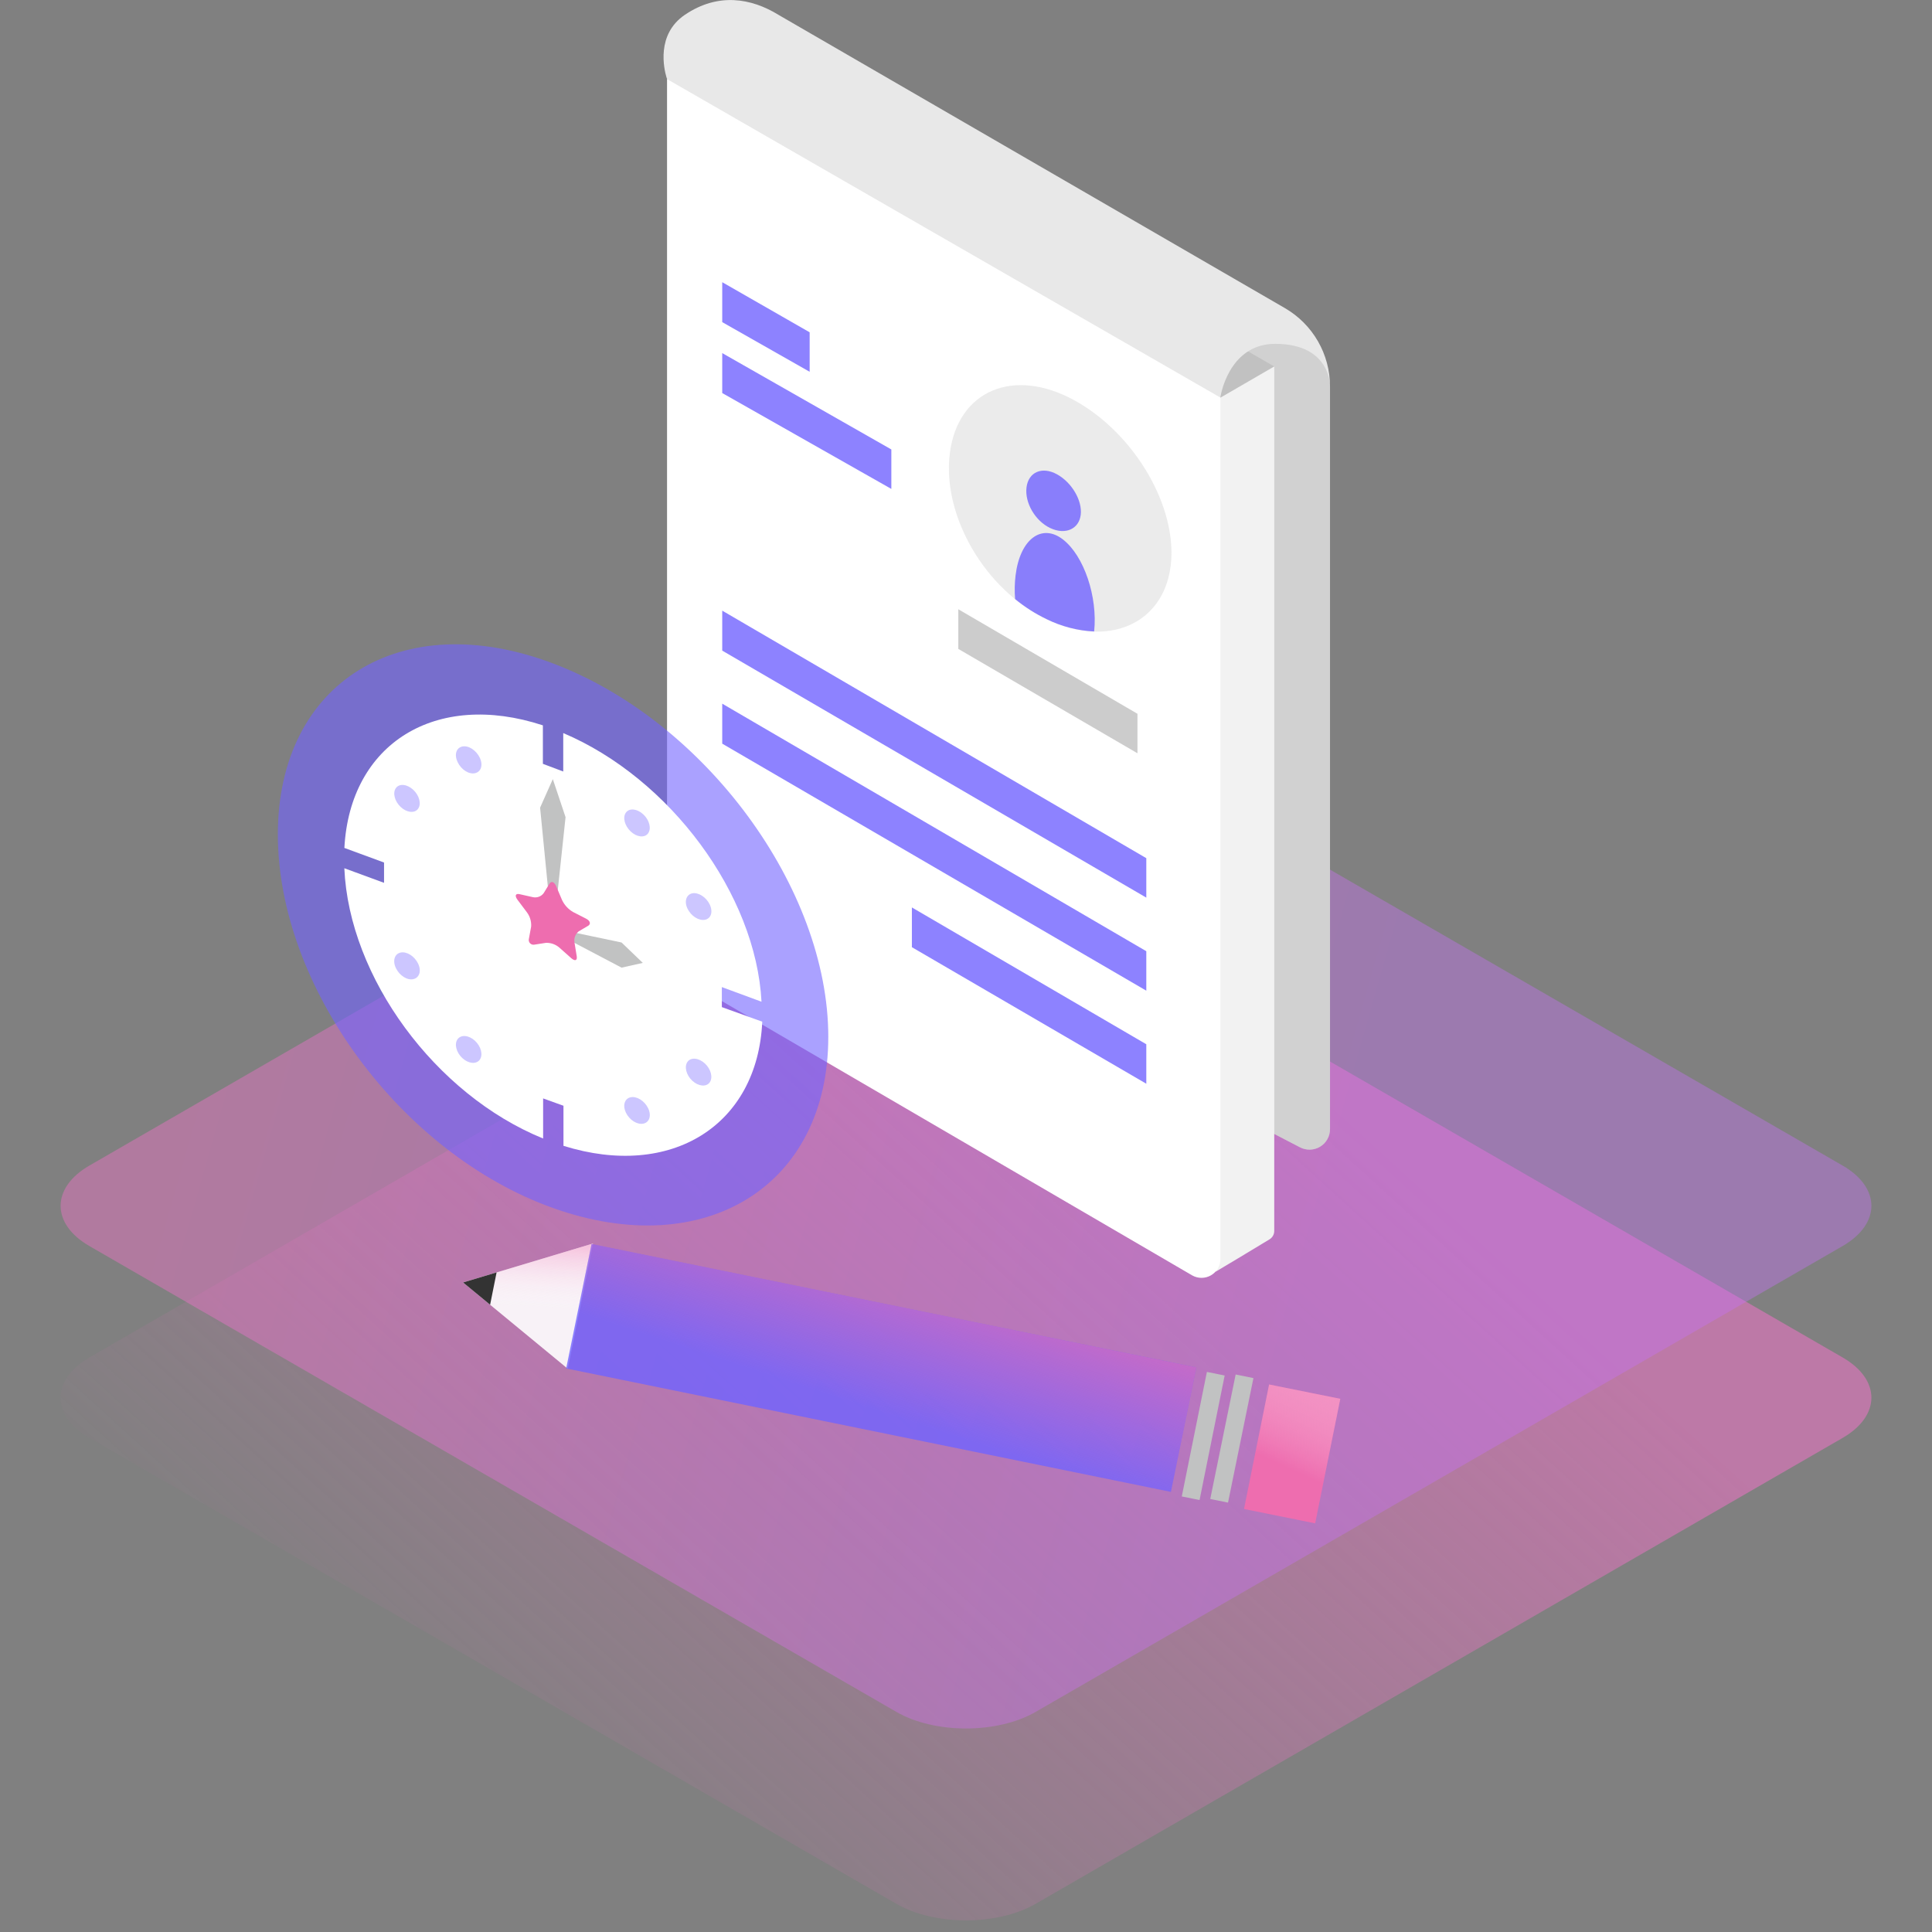 <svg xmlns="http://www.w3.org/2000/svg" width="160" height="160" fill="none" viewBox="0 0 160 160">
    <rect x="0" y="0" width="160" height="160" fill="#808080" stroke="none"/>
    <path fill="url(#prefix__paint0_linear)" d="M85.772 73.837c-3.175-1.835-8.369-1.835-11.544 0L7.401 112.419c-3.175 1.834-3.175 4.833 0 6.663l66.828 38.582c3.174 1.831 8.368 1.831 11.543 0l66.828-38.582c3.175-1.834 3.175-4.833 0-6.663L85.772 73.837z" opacity=".5"/>
    <g opacity=".5">
        <path fill="url(#prefix__paint1_linear)" d="M85.772 57.946c-3.175-1.835-8.369-1.835-11.544 0L7.401 96.528c-3.175 1.834-3.175 4.833 0 6.663l66.828 38.578c3.174 1.835 8.368 1.835 11.543 0l66.828-38.578c3.175-1.834 3.175-4.833 0-6.663L85.772 57.946z" opacity=".8"/>
    </g>
    <path fill="#E8E8E8" d="M55.296 6.664c-.04-.086-.074-.173-.102-.263-.204-.69-.874-3.555 1.529-5.178 2.744-1.854 5.488-1.38 7.737 0l41.965 24.302c1.131.66 2.07 1.603 2.723 2.738.652 1.135.996 2.42.997 3.73v61.516c0 .292-.074.579-.217.833-.143.254-.348.467-.597.619-.249.151-.533.236-.824.246-.291.01-.58-.054-.839-.188l-11.595-6.013c-.322-.168-.582-.434-.74-.76L55.295 6.663z"/>
    <path fill="#9B9B9B" d="M110.145 93.51V31.925s.039-3.449-4.539-3.449c-3.92 0-4.551 4.457-4.551 4.457l-9.43 9.43s-7.139 9.06-7.687 10.89c-.255.846.505 7.56 1.387 14.628l9.992 20.363c.159.327.418.593.74.76l11.611 6.014c.259.133.548.198.839.188.291-.01.575-.095.824-.246.249-.152.454-.365.597-.62.143-.253.217-.54.217-.832z" opacity=".3"/>
    <path fill="#F2F2F2" d="M101.07 32.926l4.457-2.583v71.602c0 .139-.036.276-.105.398-.069.121-.168.223-.287.295-.964.596-4.457 2.678-4.457 2.678l-.439-65.515.831-6.875z"/>
    <path fill="#fff" d="M55.241 6.55v71.52c.001.666.176 1.32.508 1.898.332.578.81 1.058 1.385 1.394l41.609 24.267c.236.131.502.199.772.197.27-.002.535-.073.769-.208.234-.134.43-.327.568-.559.137-.232.213-.496.219-.766V32.926L55.241 6.55z"/>
    <path fill="#9B9B9B" d="M103.364 29.104c-1.933 1.227-2.293 3.83-2.293 3.83l4.457-2.583-2.164-1.247z" opacity=".3"/>
    <path fill="#fff" d="M47.03 113.325l2.077-10.313-.055-.012-10.7 3.21 8.623 7.107.054.008z" opacity=".9"/>
    <path fill="url(#prefix__paint2_linear)" d="M47.03 113.325l2.077-10.313-.055-.012-10.7 3.21 8.623 7.107.054.008z" opacity=".9"/>
    <path fill="#333" d="M41.126 105.375l-2.775.835 2.238 1.843.537-2.678z"/>
    <path fill="#7163FF" d="M96.971 123.551l2.104-10.31-50.083-10.221-2.104 10.31 50.083 10.221z" opacity=".8"/>
    <path fill="url(#prefix__paint3_linear)" d="M96.971 123.551l2.104-10.31-50.083-10.221-2.104 10.31 50.083 10.221z"/>
    <path fill="#EE6DAF" d="M108.917 126.157l2.08-10.313-5.895-1.188-2.079 10.313 5.894 1.188z"/>
    <path fill="url(#prefix__paint4_linear)" d="M108.917 126.157l2.08-10.313-5.895-1.188-2.079 10.313 5.894 1.188z"/>
    <path fill="#C1C2C2" d="M99.342 124.226l2.08-10.313-1.472-.296-2.08 10.313 1.472.296zM101.7 124.439l2.104-10.31-1.472-.3-2.104 10.31 1.472.3z"/>
    <path fill="#7163FF" d="M68.595 85.878c0 12.32-10.19 18.662-22.793 14.166C33.2 95.548 23.01 81.695 23.01 69.109c0-12.586 10.191-18.932 22.793-14.166 12.602 4.766 22.793 18.615 22.793 30.935z" opacity=".6"/>
    <path fill="#fff" d="M59.78 83.404v-1.658l3.285 1.212c-.459-8.875-7.573-18.498-16.42-22.249v3.183l-1.686-.635V60.07c-8.866-2.908-15.98 1.49-16.439 10.152l3.285 1.208v1.681l-3.289-1.207c.392 9.039 7.534 18.752 16.463 22.382v-3.32l1.685.607v3.32c8.91 2.783 16.072-1.677 16.463-10.281l-3.347-1.208z"/>
    <g opacity=".6">
        <path fill="#7163FF" d="M37.896 63.108c-.29-.608-.118-1.176.392-1.286.51-.11 1.148.314 1.442.921.294.608.118 1.176-.392 1.29-.51.114-1.148-.298-1.442-.925zM51.838 92.153c-.29-.604-.117-1.176.392-1.282.51-.105 1.149.298 1.443.902.294.603.117 1.176-.392 1.282-.51.105-1.149-.298-1.443-.902zM57.33 73.981c.506-.098 1.149.31 1.443.917.294.608.117 1.176-.392 1.274-.51.098-1.149-.31-1.443-.917-.294-.608-.102-1.172.392-1.274zM33.18 78.885c.506-.106 1.149.301 1.443.91.294.607.117 1.175-.392 1.293-.51.117-1.149-.302-1.443-.91-.294-.607-.113-1.188.392-1.293zM33.18 66.828c-.505-.478-.678-1.176-.392-1.568.287-.392.937-.326 1.443.153.505.478.678 1.176.392 1.568-.286.392-.937.325-1.443-.153zM57.33 89.5c-.506-.471-.678-1.177-.392-1.569.286-.391.937-.325 1.442.145.506.47.678 1.176.392 1.568-.286.392-.937.326-1.442-.145zM51.838 67.29c.294-.392.937-.317 1.443.157s.678 1.176.392 1.568c-.286.392-.937.322-1.443-.157-.505-.478-.682-1.18-.392-1.568zM37.896 86.058c.294-.392.937-.333 1.443.137.505.47.678 1.176.392 1.568-.287.392-.937.333-1.443-.137-.506-.47-.682-1.172-.392-1.568z" opacity=".6"/>
    </g>
    <path fill="#C1C2C2" d="M45.782 64.523l-1.054 2.364.784 7.976.537.2.788-7.389-1.055-3.151zM53.234 79.743l-1.76-1.69-4.903-1.03v.533l4.903 2.58 1.76-.393z"/>
    <path fill="#EE6DAF" d="M45.504 73.186c.153-.255.392-.161.557.207l.486 1.145c.196.412.511.757.905.987l1.082.553c.345.177.42.443.172.592l-.784.463c-.135.11-.24.253-.3.417-.06.163-.076.34-.044.512l.184 1.129c.059.36-.145.43-.455.16l-.964-.858c-.308-.275-.709-.422-1.121-.412l-.964.15c-.067.013-.135.009-.2-.012-.064-.02-.121-.058-.167-.107-.046-.05-.078-.11-.093-.176-.016-.066-.014-.135.005-.2l.184-1c.028-.42-.095-.836-.345-1.175l-.784-1.043c-.247-.333-.172-.545.173-.466l1.081.243c.166.04.34.031.5-.025.16-.056.302-.158.406-.293l.486-.791z"/>
    <path fill="#9B9B9B" d="M96.948 46.88c-.616 4.837-5.225 6.82-10.294 4.394-5.068-2.426-8.65-8.549-7.992-13.739.658-5.19 5.264-7.145 10.293-4.394 5.03 2.752 8.604 8.898 7.993 13.74z" opacity=".2"/>
    <path fill="#7163FF" d="M89.5 42.647c-.153 1.176-1.282 1.674-2.528 1.082-1.247-.592-2.121-2.101-1.96-3.371.16-1.27 1.293-1.756 2.524-1.078 1.23.678 2.113 2.183 1.964 3.367zM90.613 52.297c.301-2.877-.84-6.271-2.588-7.624-1.748-1.352-3.555-.035-3.92 2.98-.079.65-.092 1.306-.038 1.96.799.656 1.674 1.214 2.606 1.661 1.23.608 2.57.956 3.94 1.023zM59.812 29.241v3.309l14.005 7.94v-3.268l-14.005-7.98zM59.812 50.569v3.312l35.12 20.457V71.07l-35.12-20.5zM59.812 58.275v3.312l35.12 20.457v-3.269l-35.12-20.5zM59.812 23.37v3.308l7.24 4.111V27.52l-7.24-4.15zM75.518 75.15v3.292L94.932 89.75v-3.269L75.518 75.15z" opacity=".8"/>
    <path fill="#9B9B9B" d="M79.363 53.74L94.2 62.383v-3.27l-14.837-8.658v3.285z" opacity=".5"/>
    <defs>
        <linearGradient id="prefix__paint0_linear" x1="105.684" x2="42.827" y1="87.552" y2="156.563" gradientUnits="userSpaceOnUse">
            <stop stop-color="#FA71CD"/>
            <stop offset="1" stop-color="#FA71CD" stop-opacity="0"/>
        </linearGradient>
        <linearGradient id="prefix__paint1_linear" x1="17.627" x2="110.4" y1="82.166" y2="108.487" gradientUnits="userSpaceOnUse">
            <stop stop-color="#FA71CD"/>
            <stop offset="1" stop-color="#C471F5"/>
        </linearGradient>
        <linearGradient id="prefix__paint2_linear" x1="45" x2="44.5" y1="100" y2="108.5" gradientUnits="userSpaceOnUse">
            <stop stop-color="#EE6DAF"/>
            <stop offset="1" stop-color="#fff" stop-opacity="0"/>
        </linearGradient>
        <linearGradient id="prefix__paint3_linear" x1="77.742" x2="71.893" y1="98.779" y2="116.584" gradientUnits="userSpaceOnUse">
            <stop stop-color="#EE6DAF"/>
            <stop offset="1" stop-color="#EE6DAF" stop-opacity="0"/>
        </linearGradient>
        <linearGradient id="prefix__paint4_linear" x1="106.5" x2="112.5" y1="121.5" y2="108.5" gradientUnits="userSpaceOnUse">
            <stop stop-color="#fff" stop-opacity="0"/>
            <stop offset="1" stop-color="#EE6DAF"/>
        </linearGradient>
    </defs>
</svg>
